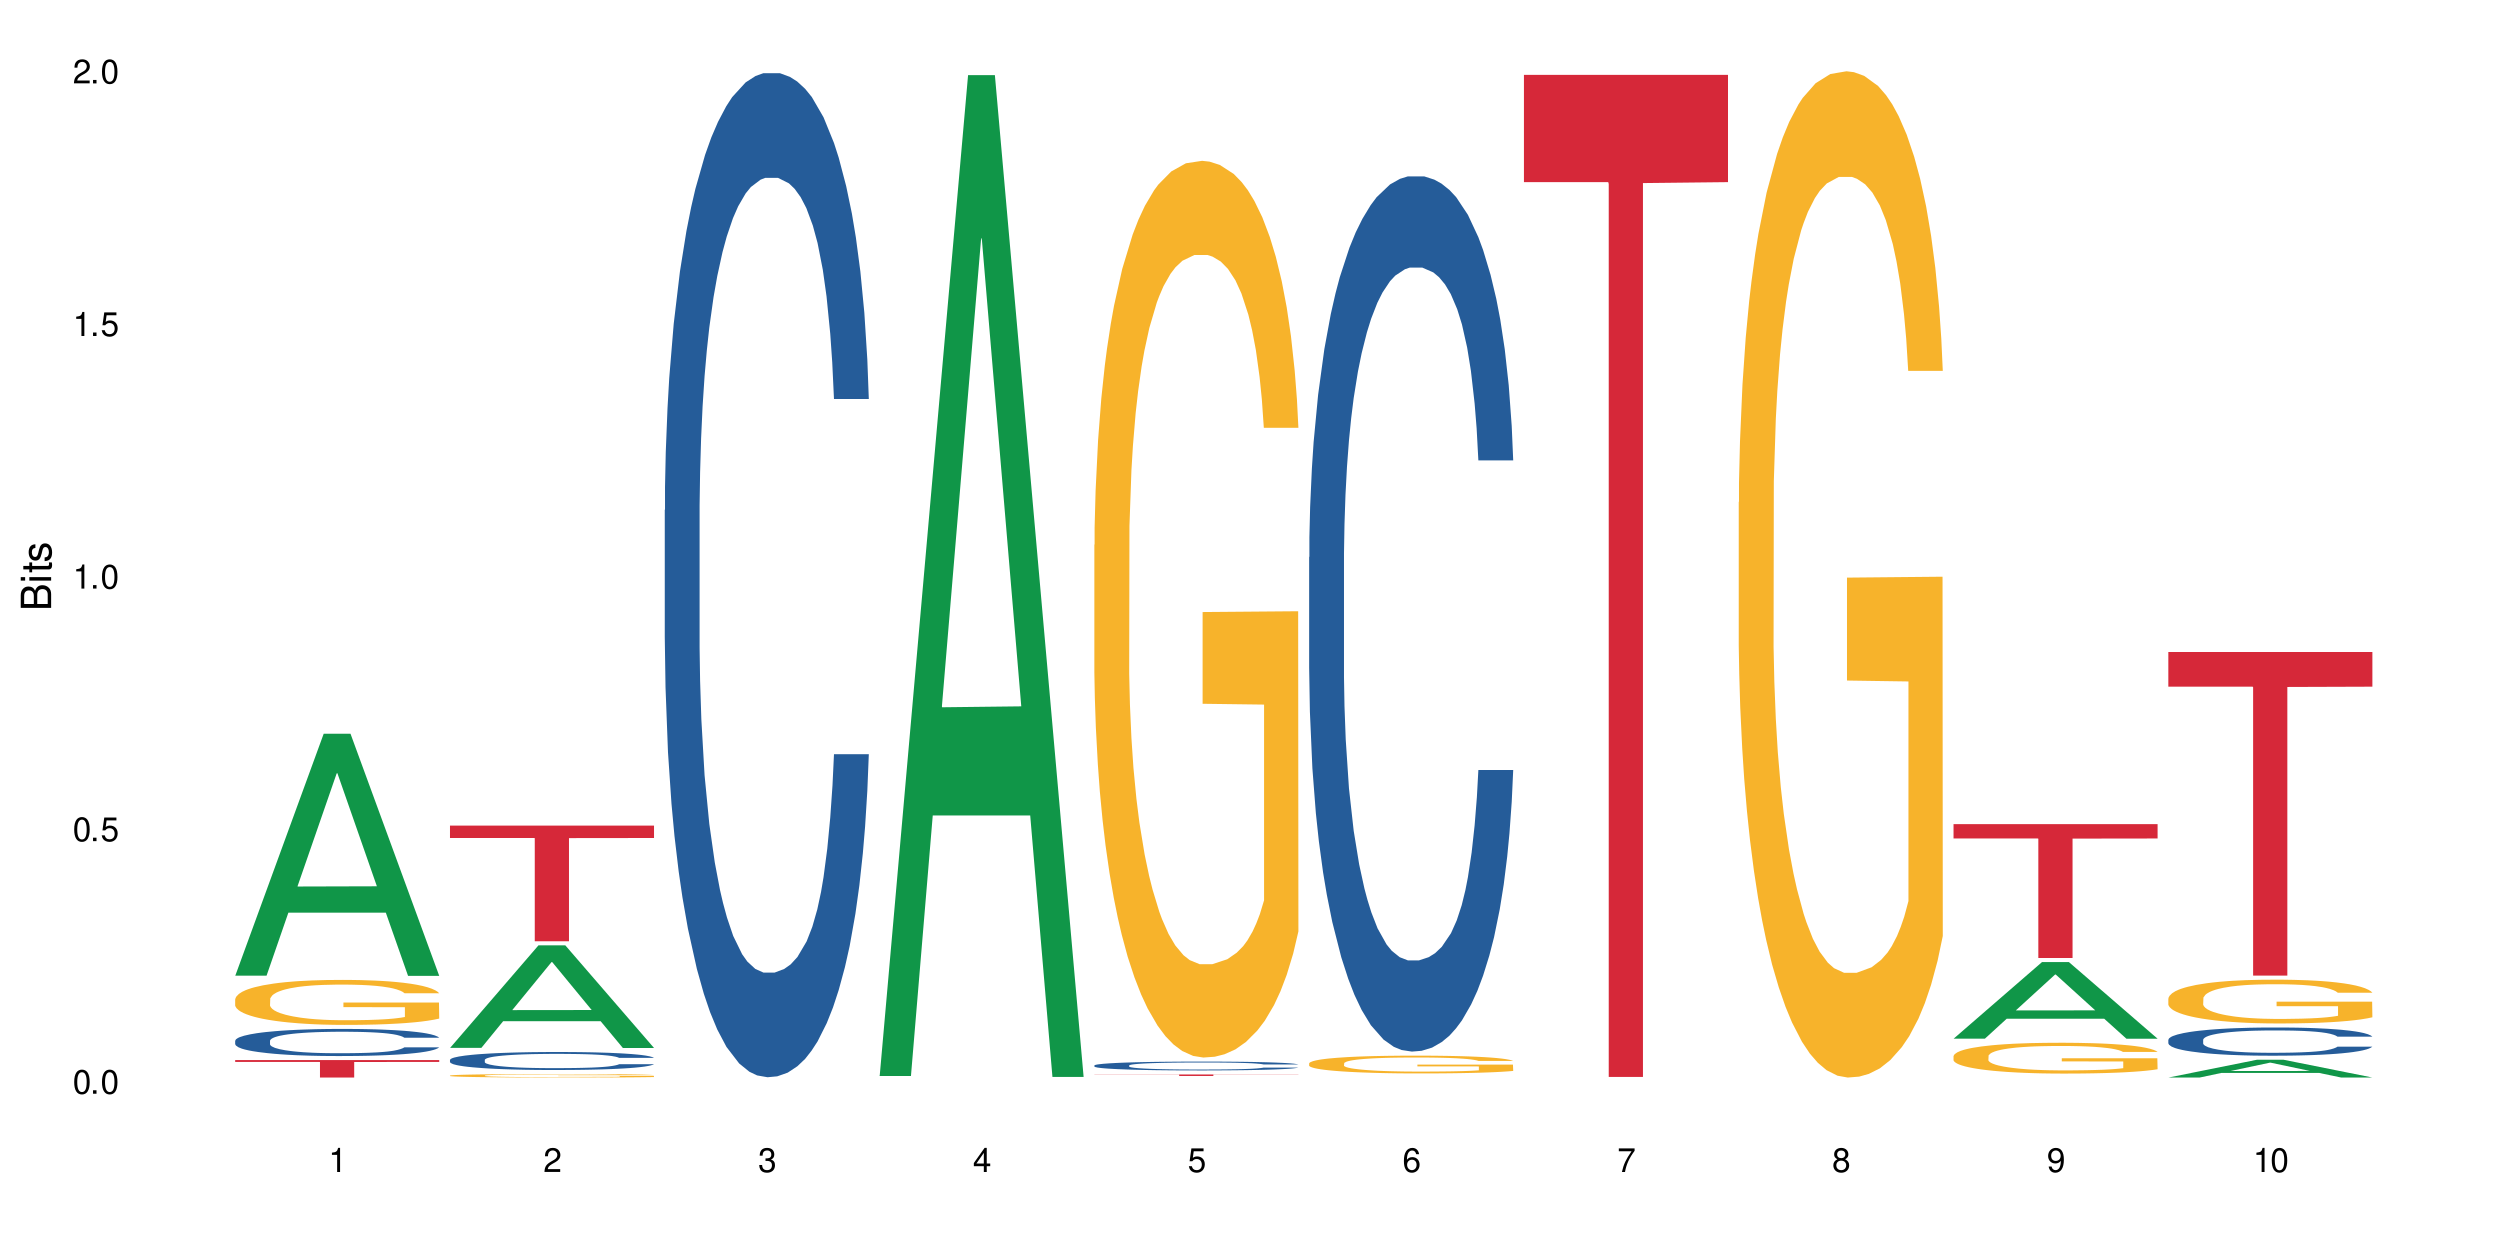 <?xml version="1.0" encoding="UTF-8"?>
<svg xmlns="http://www.w3.org/2000/svg" xmlns:xlink="http://www.w3.org/1999/xlink" width="720" height="360" viewBox="0 0 720 360">
<defs>
<g>
<g id="glyph-0-0">
</g>
<g id="glyph-0-1">
<path d="M 2.641 -6.938 C 2 -6.938 1.422 -6.656 1.078 -6.172 C 0.641 -5.562 0.406 -4.641 0.406 -3.359 C 0.406 -1.016 1.188 0.219 2.641 0.219 C 4.078 0.219 4.859 -1.016 4.859 -3.297 C 4.859 -4.641 4.656 -5.547 4.203 -6.172 C 3.844 -6.656 3.281 -6.938 2.641 -6.938 Z M 2.641 -6.188 C 3.547 -6.188 4 -5.25 4 -3.375 C 4 -1.406 3.562 -0.484 2.625 -0.484 C 1.734 -0.484 1.281 -1.438 1.281 -3.344 C 1.281 -5.25 1.734 -6.188 2.641 -6.188 Z M 2.641 -6.188 "/>
</g>
<g id="glyph-0-2">
<path d="M 1.828 -1 L 0.828 -1 L 0.828 0 L 1.828 0 Z M 1.828 -1 "/>
</g>
<g id="glyph-0-3">
<path d="M 4.562 -6.797 L 1.062 -6.797 L 0.547 -3.094 L 1.328 -3.094 C 1.719 -3.562 2.047 -3.734 2.578 -3.734 C 3.484 -3.734 4.062 -3.109 4.062 -2.094 C 4.062 -1.125 3.484 -0.531 2.578 -0.531 C 1.828 -0.531 1.375 -0.906 1.188 -1.672 L 0.328 -1.672 C 0.453 -1.109 0.547 -0.844 0.75 -0.594 C 1.125 -0.078 1.828 0.219 2.594 0.219 C 3.969 0.219 4.922 -0.781 4.922 -2.219 C 4.922 -3.562 4.031 -4.484 2.719 -4.484 C 2.25 -4.484 1.859 -4.359 1.469 -4.062 L 1.734 -5.969 L 4.562 -5.969 Z M 4.562 -6.797 "/>
</g>
<g id="glyph-0-4">
<path d="M 2.484 -4.938 L 2.484 0 L 3.328 0 L 3.328 -6.938 L 2.766 -6.938 C 2.469 -5.875 2.281 -5.734 0.984 -5.562 L 0.984 -4.938 Z M 2.484 -4.938 "/>
</g>
<g id="glyph-0-5">
<path d="M 4.859 -0.828 L 1.281 -0.828 C 1.359 -1.406 1.672 -1.781 2.5 -2.281 L 3.469 -2.828 C 4.406 -3.344 4.906 -4.062 4.906 -4.906 C 4.906 -5.484 4.672 -6.031 4.266 -6.406 C 3.859 -6.766 3.375 -6.938 2.719 -6.938 C 1.859 -6.938 1.219 -6.625 0.844 -6.031 C 0.609 -5.672 0.5 -5.234 0.484 -4.531 L 1.328 -4.531 C 1.359 -5.016 1.406 -5.281 1.531 -5.516 C 1.75 -5.938 2.188 -6.203 2.703 -6.203 C 3.469 -6.203 4.031 -5.641 4.031 -4.891 C 4.031 -4.344 3.719 -3.859 3.125 -3.516 L 2.234 -3 C 0.812 -2.172 0.406 -1.531 0.328 -0.016 L 4.859 -0.016 Z M 4.859 -0.828 "/>
</g>
<g id="glyph-0-6">
<path d="M 2.125 -3.188 L 2.578 -3.188 C 3.5 -3.188 3.984 -2.766 3.984 -1.922 C 3.984 -1.062 3.469 -0.531 2.594 -0.531 C 1.656 -0.531 1.203 -1 1.156 -2.016 L 0.312 -2.016 C 0.344 -1.453 0.438 -1.094 0.609 -0.781 C 0.953 -0.109 1.625 0.219 2.547 0.219 C 3.953 0.219 4.859 -0.625 4.859 -1.938 C 4.859 -2.828 4.516 -3.297 3.703 -3.594 C 4.344 -3.844 4.656 -4.328 4.656 -5.031 C 4.656 -6.219 3.875 -6.938 2.578 -6.938 C 1.203 -6.938 0.484 -6.172 0.453 -4.703 L 1.297 -4.703 C 1.312 -5.125 1.344 -5.359 1.453 -5.578 C 1.641 -5.969 2.062 -6.203 2.594 -6.203 C 3.344 -6.203 3.797 -5.75 3.797 -5 C 3.797 -4.516 3.609 -4.219 3.25 -4.047 C 3.016 -3.953 2.703 -3.922 2.125 -3.906 Z M 2.125 -3.188 "/>
</g>
<g id="glyph-0-7">
<path d="M 3.141 -1.672 L 3.141 0 L 3.984 0 L 3.984 -1.672 L 4.984 -1.672 L 4.984 -2.438 L 3.984 -2.438 L 3.984 -6.938 L 3.359 -6.938 L 0.266 -2.578 L 0.266 -1.672 Z M 3.141 -2.438 L 1 -2.438 L 3.141 -5.5 Z M 3.141 -2.438 "/>
</g>
<g id="glyph-0-8">
<path d="M 4.781 -5.125 C 4.609 -6.266 3.891 -6.938 2.844 -6.938 C 2.094 -6.938 1.422 -6.578 1.031 -5.953 C 0.594 -5.266 0.406 -4.422 0.406 -3.172 C 0.406 -2 0.578 -1.25 0.984 -0.641 C 1.359 -0.078 1.953 0.219 2.703 0.219 C 3.984 0.219 4.922 -0.75 4.922 -2.094 C 4.922 -3.375 4.062 -4.281 2.844 -4.281 C 2.172 -4.281 1.641 -4.031 1.281 -3.516 C 1.281 -5.234 1.828 -6.188 2.797 -6.188 C 3.391 -6.188 3.797 -5.797 3.938 -5.125 Z M 2.734 -3.531 C 3.547 -3.531 4.062 -2.953 4.062 -2.031 C 4.062 -1.156 3.484 -0.531 2.703 -0.531 C 1.922 -0.531 1.328 -1.188 1.328 -2.078 C 1.328 -2.938 1.906 -3.531 2.734 -3.531 Z M 2.734 -3.531 "/>
</g>
<g id="glyph-0-9">
<path d="M 4.984 -6.797 L 0.438 -6.797 L 0.438 -5.969 L 4.109 -5.969 C 2.5 -3.656 1.828 -2.234 1.328 0 L 2.219 0 C 2.594 -2.172 3.453 -4.047 4.984 -6.094 Z M 4.984 -6.797 "/>
</g>
<g id="glyph-0-10">
<path d="M 3.75 -3.656 C 4.469 -4.094 4.688 -4.438 4.688 -5.078 C 4.688 -6.172 3.844 -6.938 2.641 -6.938 C 1.438 -6.938 0.594 -6.172 0.594 -5.094 C 0.594 -4.438 0.812 -4.094 1.516 -3.656 C 0.734 -3.266 0.359 -2.703 0.359 -1.922 C 0.359 -0.656 1.281 0.219 2.641 0.219 C 3.984 0.219 4.922 -0.656 4.922 -1.922 C 4.922 -2.703 4.531 -3.266 3.75 -3.656 Z M 2.641 -6.188 C 3.359 -6.188 3.812 -5.75 3.812 -5.062 C 3.812 -4.406 3.344 -3.984 2.641 -3.984 C 1.922 -3.984 1.453 -4.406 1.453 -5.078 C 1.453 -5.75 1.922 -6.188 2.641 -6.188 Z M 2.641 -3.266 C 3.484 -3.266 4.062 -2.719 4.062 -1.906 C 4.062 -1.078 3.484 -0.531 2.625 -0.531 C 1.797 -0.531 1.219 -1.094 1.219 -1.906 C 1.219 -2.719 1.781 -3.266 2.641 -3.266 Z M 2.641 -3.266 "/>
</g>
<g id="glyph-0-11">
<path d="M 0.516 -1.578 C 0.672 -0.453 1.406 0.219 2.438 0.219 C 3.188 0.219 3.859 -0.141 4.266 -0.766 C 4.688 -1.453 4.891 -2.297 4.891 -3.547 C 4.891 -4.719 4.703 -5.453 4.312 -6.078 C 3.938 -6.641 3.344 -6.938 2.594 -6.938 C 1.297 -6.938 0.359 -5.969 0.359 -4.625 C 0.359 -3.344 1.234 -2.453 2.453 -2.453 C 3.094 -2.453 3.578 -2.672 4.016 -3.203 C 4 -1.484 3.469 -0.531 2.5 -0.531 C 1.906 -0.531 1.484 -0.906 1.359 -1.578 Z M 2.578 -6.203 C 3.375 -6.203 3.969 -5.531 3.969 -4.641 C 3.969 -3.797 3.391 -3.188 2.547 -3.188 C 1.734 -3.188 1.234 -3.766 1.234 -4.688 C 1.234 -5.562 1.797 -6.203 2.578 -6.203 Z M 2.578 -6.203 "/>
</g>
<g id="glyph-1-0">
</g>
<g id="glyph-1-1">
<path d="M 0 -0.953 L 0 -4.891 C 0 -5.719 -0.234 -6.344 -0.734 -6.797 C -1.188 -7.234 -1.812 -7.469 -2.5 -7.469 C -3.547 -7.469 -4.188 -7 -4.625 -5.875 C -4.984 -6.688 -5.625 -7.094 -6.531 -7.094 C -7.172 -7.094 -7.734 -6.859 -8.141 -6.391 C -8.562 -5.922 -8.75 -5.344 -8.75 -4.5 L -8.75 -0.953 Z M -4.984 -2.062 L -7.766 -2.062 L -7.766 -4.219 C -7.766 -4.844 -7.688 -5.203 -7.453 -5.5 C -7.219 -5.812 -6.859 -5.969 -6.375 -5.969 C -5.891 -5.969 -5.531 -5.812 -5.297 -5.5 C -5.062 -5.203 -4.984 -4.844 -4.984 -4.219 Z M -0.984 -2.062 L -4 -2.062 L -4 -4.781 C -4 -5.766 -3.438 -6.359 -2.484 -6.359 C -1.547 -6.359 -0.984 -5.766 -0.984 -4.781 Z M -0.984 -2.062 "/>
</g>
<g id="glyph-1-2">
<path d="M -6.281 -1.797 L -6.281 -0.797 L 0 -0.797 L 0 -1.797 Z M -8.75 -1.797 L -8.75 -0.797 L -7.484 -0.797 L -7.484 -1.797 Z M -8.75 -1.797 "/>
</g>
<g id="glyph-1-3">
<path d="M -6.281 -3.047 L -6.281 -2.016 L -8.016 -2.016 L -8.016 -1.016 L -6.281 -1.016 L -6.281 -0.172 L -5.469 -0.172 L -5.469 -1.016 L -0.719 -1.016 C -0.078 -1.016 0.281 -1.453 0.281 -2.234 C 0.281 -2.5 0.25 -2.719 0.188 -3.047 L -0.641 -3.047 C -0.609 -2.906 -0.594 -2.766 -0.594 -2.562 C -0.594 -2.141 -0.719 -2.016 -1.156 -2.016 L -5.469 -2.016 L -5.469 -3.047 Z M -6.281 -3.047 "/>
</g>
<g id="glyph-1-4">
<path d="M -4.531 -5.25 C -5.766 -5.25 -6.469 -4.422 -6.469 -2.969 C -6.469 -1.516 -5.719 -0.562 -4.547 -0.562 C -3.562 -0.562 -3.094 -1.062 -2.734 -2.562 L -2.516 -3.484 C -2.344 -4.188 -2.094 -4.469 -1.641 -4.469 C -1.047 -4.469 -0.641 -3.875 -0.641 -3 C -0.641 -2.453 -0.797 -2 -1.062 -1.75 C -1.25 -1.594 -1.422 -1.531 -1.875 -1.469 L -1.875 -0.406 C -0.422 -0.453 0.281 -1.266 0.281 -2.922 C 0.281 -4.5 -0.5 -5.516 -1.719 -5.516 C -2.656 -5.516 -3.172 -4.984 -3.469 -3.734 L -3.703 -2.766 C -3.891 -1.953 -4.156 -1.609 -4.594 -1.609 C -5.188 -1.609 -5.547 -2.125 -5.547 -2.938 C -5.547 -3.75 -5.203 -4.172 -4.531 -4.203 Z M -4.531 -5.25 "/>
</g>
</g>
</defs>
<rect x="-72" y="-36" width="864" height="432" fill="rgb(100%, 100%, 100%)" fill-opacity="1"/>
<path fill-rule="nonzero" fill="rgb(6.275%, 58.824%, 28.235%)" fill-opacity="1" d="M 67.73 280.984 L 67.793 280.918 L 93.223 211.32 L 100.945 211.32 L 126.5 281.047 L 117.52 281.047 L 111.117 262.848 L 83.051 262.848 L 76.773 280.984 L 67.73 280.984 L 85.75 255.316 L 108.543 255.25 L 97.176 222.711 L 97.051 222.648 L 96.926 222.844 L 85.688 255.25 L 85.75 255.316 Z M 67.73 280.984 "/>
<path fill-rule="nonzero" fill="rgb(14.51%, 36.078%, 60%)" fill-opacity="1" d="M 67.73 299.73 L 67.801 299.723 L 67.801 299.555 L 68.02 299.281 L 68.52 298.941 L 69.02 298.703 L 70.312 298.285 L 72.102 297.879 L 73.965 297.562 L 75.328 297.379 L 76.547 297.234 L 79.34 296.973 L 81.133 296.836 L 83.066 296.715 L 85.434 296.594 L 87.152 296.523 L 91.023 296.406 L 93.891 296.359 L 96.113 296.336 L 100.914 296.336 L 103.781 296.363 L 105.859 296.402 L 108.152 296.457 L 110.086 296.523 L 113.457 296.68 L 116.465 296.879 L 117.828 296.992 L 119.977 297.215 L 121.625 297.426 L 122.773 297.613 L 124.062 297.879 L 125.207 298.199 L 126.07 298.562 L 126.5 298.867 L 116.465 298.867 L 115.965 298.582 L 115.391 298.363 L 114.316 298.07 L 113.238 297.863 L 111.734 297.656 L 110.375 297.52 L 108.512 297.387 L 106.863 297.301 L 105.141 297.234 L 103.492 297.191 L 100.34 297.148 L 96.684 297.148 L 95.324 297.164 L 92.527 297.223 L 91.023 297.27 L 88.871 297.371 L 87.367 297.465 L 85.578 297.605 L 84.359 297.727 L 82.852 297.914 L 81.777 298.078 L 80.559 298.312 L 79.844 298.492 L 79.199 298.691 L 78.625 298.926 L 78.195 299.176 L 77.906 299.438 L 77.766 299.695 L 77.766 300.801 L 77.906 301.059 L 78.266 301.359 L 79.199 301.793 L 80.559 302.172 L 82.137 302.473 L 83.641 302.684 L 84.5 302.785 L 85.648 302.898 L 87.441 303.043 L 90.02 303.184 L 91.523 303.242 L 93.816 303.297 L 96.184 303.328 L 99.336 303.328 L 102.133 303.297 L 103.996 303.262 L 105.93 303.207 L 108.582 303.086 L 110.23 302.969 L 111.664 302.836 L 112.738 302.699 L 113.457 302.586 L 114.531 302.363 L 115.391 302.121 L 116.035 301.871 L 116.465 301.629 L 126.5 301.629 L 126.07 301.914 L 125.422 302.191 L 124.777 302.398 L 123.777 302.648 L 122.629 302.871 L 120.98 303.121 L 119.617 303.285 L 117.828 303.461 L 116.18 303.598 L 114.387 303.719 L 111.734 303.863 L 110.016 303.934 L 108.152 303.996 L 105.93 304.055 L 103.137 304.105 L 100.125 304.133 L 97.328 304.141 L 94.32 304.125 L 92.098 304.098 L 89.16 304.031 L 85.504 303.906 L 82.852 303.77 L 80.773 303.633 L 78.984 303.492 L 76.977 303.297 L 74.395 302.984 L 72.82 302.742 L 71.746 302.543 L 70.527 302.266 L 69.664 302.016 L 68.664 301.613 L 67.945 301.109 L 67.73 300.715 Z M 67.73 299.73 "/>
<path fill-rule="nonzero" fill="rgb(96.863%, 70.196%, 16.863%)" fill-opacity="1" d="M 67.73 287.762 L 67.801 287.75 L 67.801 287.516 L 68.09 286.98 L 68.805 286.246 L 69.738 285.645 L 70.742 285.172 L 71.387 284.922 L 72.461 284.566 L 73.395 284.309 L 75.758 283.773 L 78.77 283.277 L 80.418 283.062 L 82.281 282.863 L 84.93 282.637 L 86.148 282.555 L 89.875 282.367 L 94.105 282.246 L 98.762 282.211 L 100.914 282.223 L 103.852 282.27 L 107.863 282.402 L 110.16 282.52 L 111.949 282.637 L 113.812 282.793 L 116.105 283.027 L 118.258 283.312 L 119.977 283.598 L 121.695 283.953 L 123.129 284.332 L 124.348 284.746 L 125.422 285.242 L 126.07 285.656 L 126.5 286.07 L 116.535 286.07 L 115.965 285.656 L 115.32 285.336 L 114.242 284.945 L 113.168 284.66 L 112.094 284.438 L 110.086 284.129 L 108.367 283.941 L 106.215 283.773 L 104.137 283.668 L 101.773 283.598 L 100.34 283.574 L 96.543 283.574 L 93.102 283.656 L 91.094 283.75 L 89.66 283.844 L 87.656 284.023 L 86.438 284.164 L 85.719 284.258 L 83.57 284.625 L 82.137 284.957 L 81.348 285.184 L 80.344 285.539 L 79.629 285.855 L 78.84 286.332 L 78.41 286.688 L 77.836 287.492 L 77.766 289.621 L 77.98 290.07 L 78.41 290.555 L 78.984 290.98 L 79.844 291.434 L 80.703 291.777 L 82.207 292.238 L 83.496 292.543 L 84.5 292.746 L 86.438 293.066 L 87.227 293.172 L 89.09 293.387 L 91.023 293.551 L 93.387 293.691 L 95.18 293.766 L 98.047 293.824 L 101.703 293.824 L 106 293.754 L 108.727 293.656 L 110.59 293.562 L 111.809 293.48 L 113.312 293.352 L 114.387 293.23 L 115.391 293.102 L 116.609 292.898 L 116.609 290.07 L 98.906 290.059 L 98.906 288.734 L 126.426 288.723 L 126.5 293.352 L 124.992 293.668 L 123.129 293.977 L 121.34 294.215 L 119.477 294.414 L 116.824 294.641 L 114.672 294.781 L 111.375 294.949 L 108.367 295.055 L 105.215 295.125 L 102.418 295.16 L 99.121 295.172 L 96.184 295.148 L 93.031 295.078 L 90.52 294.984 L 88.227 294.863 L 85.934 294.711 L 83.066 294.461 L 81.203 294.262 L 79.27 294.012 L 77.336 293.715 L 75.613 293.398 L 74.469 293.148 L 73.32 292.863 L 72.102 292.508 L 70.957 292.105 L 70.098 291.738 L 69.309 291.324 L 68.734 290.934 L 68.16 290.402 L 67.875 289.977 L 67.73 289.609 Z M 67.73 287.762 "/>
<path fill-rule="nonzero" fill="rgb(83.922%, 15.686%, 22.353%)" fill-opacity="1" d="M 67.73 305.305 L 126.5 305.305 L 126.5 305.844 L 102.008 305.848 L 102.008 310.332 L 92.152 310.332 L 92.152 305.852 L 92.008 305.844 L 67.73 305.844 Z M 67.73 305.305 "/>
<path fill-rule="nonzero" fill="rgb(6.275%, 58.824%, 28.235%)" fill-opacity="1" d="M 129.594 301.789 L 129.656 301.762 L 155.082 272.258 L 162.805 272.258 L 188.359 301.816 L 179.383 301.816 L 172.977 294.102 L 144.91 294.102 L 138.633 301.789 L 129.594 301.789 L 147.613 290.91 L 170.402 290.883 L 159.039 277.086 L 158.914 277.059 L 158.789 277.141 L 147.547 290.883 L 147.613 290.91 Z M 129.594 301.789 "/>
<path fill-rule="nonzero" fill="rgb(14.51%, 36.078%, 60%)" fill-opacity="1" d="M 129.594 305.234 L 129.664 305.23 L 129.664 305.117 L 129.879 304.938 L 130.379 304.711 L 130.883 304.555 L 132.172 304.273 L 133.965 304.004 L 135.828 303.797 L 137.188 303.672 L 138.406 303.578 L 141.203 303.402 L 142.992 303.312 L 144.93 303.234 L 147.293 303.152 L 149.016 303.105 L 152.883 303.027 L 155.75 302.996 L 157.973 302.98 L 162.773 302.98 L 165.641 303 L 167.719 303.023 L 170.012 303.062 L 171.949 303.105 L 175.316 303.207 L 178.324 303.34 L 179.688 303.418 L 181.836 303.562 L 183.484 303.707 L 184.633 303.828 L 185.922 304.004 L 187.07 304.219 L 187.93 304.457 L 188.359 304.664 L 178.324 304.664 L 177.824 304.473 L 177.25 304.324 L 176.176 304.133 L 175.102 303.996 L 173.598 303.859 L 172.234 303.766 L 170.371 303.676 L 168.723 303.621 L 167.004 303.578 L 165.355 303.551 L 162.199 303.52 L 158.547 303.52 L 157.184 303.531 L 154.391 303.57 L 152.883 303.602 L 150.734 303.668 L 149.23 303.73 L 147.438 303.824 L 146.219 303.906 L 144.715 304.027 L 143.641 304.137 L 142.422 304.293 L 141.703 304.41 L 141.059 304.543 L 140.484 304.699 L 140.055 304.867 L 139.77 305.039 L 139.625 305.211 L 139.625 305.945 L 139.77 306.117 L 140.129 306.316 L 141.059 306.602 L 142.422 306.855 L 143.996 307.055 L 145.504 307.195 L 146.363 307.262 L 147.508 307.336 L 149.301 307.434 L 151.879 307.527 L 153.387 307.562 L 155.68 307.602 L 158.043 307.621 L 161.199 307.621 L 163.992 307.602 L 165.855 307.578 L 167.789 307.539 L 170.441 307.461 L 172.09 307.383 L 173.523 307.293 L 174.598 307.203 L 175.316 307.129 L 176.391 306.98 L 177.25 306.82 L 177.895 306.656 L 178.324 306.496 L 188.359 306.496 L 187.93 306.684 L 187.285 306.867 L 186.641 307.004 L 185.637 307.172 L 184.488 307.316 L 182.84 307.484 L 181.48 307.594 L 179.688 307.711 L 178.039 307.801 L 176.246 307.883 L 173.598 307.977 L 171.875 308.023 L 170.012 308.066 L 167.789 308.105 L 164.996 308.137 L 161.984 308.156 L 159.191 308.16 L 156.18 308.152 L 153.957 308.133 L 151.02 308.09 L 147.367 308.004 L 144.715 307.914 L 142.637 307.824 L 140.844 307.73 L 138.836 307.602 L 136.258 307.395 L 134.68 307.234 L 133.605 307.102 L 132.387 306.914 L 131.527 306.75 L 130.523 306.484 L 129.809 306.148 L 129.594 305.887 Z M 129.594 305.234 "/>
<path fill-rule="nonzero" fill="rgb(96.863%, 70.196%, 16.863%)" fill-opacity="1" d="M 129.594 309.758 L 129.664 309.754 L 129.664 309.738 L 129.949 309.695 L 130.668 309.637 L 131.598 309.59 L 132.602 309.555 L 133.246 309.535 L 134.32 309.508 L 135.254 309.488 L 137.617 309.445 L 140.629 309.406 L 142.277 309.391 L 144.141 309.375 L 146.793 309.359 L 148.012 309.352 L 151.738 309.336 L 155.965 309.328 L 160.625 309.324 L 162.773 309.324 L 165.711 309.328 L 169.727 309.34 L 172.02 309.348 L 173.812 309.359 L 175.676 309.371 L 177.969 309.387 L 180.117 309.41 L 181.836 309.434 L 183.559 309.461 L 184.992 309.488 L 186.211 309.523 L 187.285 309.559 L 187.93 309.594 L 188.359 309.625 L 178.398 309.625 L 177.824 309.594 L 177.18 309.566 L 176.105 309.539 L 175.031 309.516 L 173.953 309.496 L 171.949 309.473 L 170.227 309.461 L 168.078 309.445 L 166 309.438 L 163.633 309.434 L 162.199 309.43 L 158.402 309.43 L 154.961 309.438 L 152.957 309.445 L 151.523 309.453 L 149.516 309.465 L 148.297 309.477 L 147.582 309.484 L 145.43 309.512 L 143.996 309.539 L 143.207 309.555 L 142.207 309.582 L 141.488 309.609 L 140.699 309.645 L 140.27 309.672 L 139.695 309.734 L 139.625 309.902 L 139.84 309.938 L 140.27 309.973 L 140.844 310.008 L 141.703 310.043 L 142.562 310.066 L 144.07 310.105 L 145.359 310.129 L 146.363 310.145 L 148.297 310.168 L 149.086 310.176 L 150.949 310.195 L 152.883 310.207 L 155.25 310.219 L 157.039 310.223 L 159.906 310.227 L 163.562 310.227 L 167.863 310.223 L 170.586 310.215 L 172.449 310.207 L 173.668 310.199 L 175.172 310.191 L 176.246 310.18 L 177.25 310.172 L 178.469 310.156 L 178.469 309.938 L 160.766 309.934 L 160.766 309.832 L 188.289 309.832 L 188.359 310.191 L 186.855 310.215 L 184.992 310.238 L 183.199 310.258 L 181.336 310.273 L 178.684 310.293 L 176.535 310.301 L 173.238 310.316 L 170.227 310.324 L 167.074 310.328 L 164.277 310.332 L 158.043 310.332 L 154.891 310.324 L 152.383 310.316 L 150.09 310.309 L 147.797 310.297 L 144.93 310.277 L 143.066 310.262 L 141.129 310.242 L 139.195 310.219 L 137.477 310.195 L 136.328 310.176 L 135.184 310.152 L 133.965 310.125 L 132.816 310.094 L 131.957 310.066 L 131.168 310.035 L 130.594 310.004 L 130.023 309.961 L 129.734 309.93 L 129.594 309.898 Z M 129.594 309.758 "/>
<path fill-rule="nonzero" fill="rgb(83.922%, 15.686%, 22.353%)" fill-opacity="1" d="M 129.594 237.777 L 188.359 237.777 L 188.359 241.344 L 163.867 241.375 L 163.867 271.094 L 154.012 271.094 L 154.012 241.406 L 153.871 241.344 L 129.594 241.344 Z M 129.594 237.777 "/>
<path fill-rule="nonzero" fill="rgb(14.51%, 36.078%, 60%)" fill-opacity="1" d="M 191.453 146.902 L 191.523 146.637 L 191.523 140.293 L 191.738 130.25 L 192.242 117.562 L 192.742 108.84 L 194.031 93.246 L 195.824 78.18 L 197.688 66.547 L 199.051 59.676 L 200.27 54.391 L 203.062 44.609 L 204.855 39.59 L 206.789 35.094 L 209.156 30.602 L 210.875 27.957 L 214.746 23.73 L 217.613 21.879 L 219.832 21.086 L 224.637 21.086 L 227.5 22.145 L 229.582 23.465 L 231.875 25.578 L 233.809 27.957 L 237.176 33.773 L 240.188 41.176 L 241.547 45.402 L 243.699 53.598 L 245.348 61.527 L 246.492 68.398 L 247.785 78.18 L 248.93 90.074 L 249.789 103.555 L 250.219 114.918 L 240.188 114.918 L 239.684 104.348 L 239.113 96.152 L 238.035 85.316 L 236.961 77.648 L 235.457 69.984 L 234.094 64.961 L 232.23 59.941 L 230.582 56.77 L 228.863 54.391 L 227.215 52.805 L 224.062 51.219 L 220.406 51.219 L 219.043 51.746 L 216.25 53.863 L 214.746 55.711 L 212.594 59.41 L 211.09 62.848 L 209.297 68.133 L 208.078 72.629 L 206.574 79.5 L 205.5 85.578 L 204.281 94.301 L 203.566 100.91 L 202.918 108.309 L 202.348 117.031 L 201.918 126.285 L 201.629 136.062 L 201.484 145.578 L 201.484 186.547 L 201.629 196.062 L 201.988 207.164 L 202.918 223.289 L 204.281 237.297 L 205.859 248.398 L 207.363 256.328 L 208.223 260.027 L 209.371 264.258 L 211.16 269.543 L 213.742 274.828 L 215.246 276.945 L 217.539 279.059 L 219.906 280.117 L 223.059 280.117 L 225.852 279.059 L 227.715 277.738 L 229.652 275.621 L 232.305 271.129 L 233.953 266.898 L 235.387 261.879 L 236.461 256.855 L 237.176 252.625 L 238.254 244.434 L 239.113 235.445 L 239.758 226.195 L 240.188 217.207 L 250.219 217.207 L 249.789 227.781 L 249.145 238.09 L 248.5 245.754 L 247.496 255.004 L 246.352 263.199 L 244.703 272.449 L 243.34 278.531 L 241.547 285.137 L 239.898 290.16 L 238.109 294.652 L 235.457 299.938 L 233.738 302.582 L 231.875 304.961 L 229.652 307.074 L 226.855 308.926 L 223.848 309.984 L 221.051 310.246 L 218.043 309.719 L 215.82 308.66 L 212.883 306.281 L 209.227 301.523 L 206.574 296.504 L 204.496 291.48 L 202.703 286.195 L 200.699 279.059 L 198.117 267.43 L 196.543 258.441 L 195.465 251.039 L 194.246 240.734 L 193.387 231.48 L 192.383 216.68 L 191.668 197.914 L 191.453 183.375 Z M 191.453 146.902 "/>
<path fill-rule="nonzero" fill="rgb(6.275%, 58.824%, 28.235%)" fill-opacity="1" d="M 253.312 309.891 L 253.375 309.621 L 278.805 21.645 L 286.527 21.645 L 312.082 310.164 L 303.102 310.164 L 296.699 234.852 L 268.633 234.852 L 262.355 309.891 L 253.312 309.891 L 271.332 203.695 L 294.125 203.426 L 282.762 68.785 L 282.633 68.512 L 282.508 69.324 L 271.27 203.426 L 271.332 203.695 Z M 253.312 309.891 "/>
<path fill-rule="nonzero" fill="rgb(14.51%, 36.078%, 60%)" fill-opacity="1" d="M 315.176 306.848 L 315.246 306.844 L 315.246 306.789 L 315.461 306.699 L 315.961 306.586 L 316.465 306.512 L 317.754 306.371 L 319.547 306.238 L 321.41 306.137 L 322.77 306.078 L 323.988 306.031 L 326.785 305.945 L 328.578 305.898 L 330.512 305.859 L 332.875 305.82 L 334.598 305.797 L 338.465 305.762 L 341.332 305.742 L 343.555 305.738 L 348.355 305.738 L 351.223 305.746 L 353.301 305.758 L 355.594 305.777 L 357.531 305.797 L 360.898 305.848 L 363.91 305.914 L 365.27 305.949 L 367.422 306.023 L 369.07 306.094 L 370.215 306.152 L 371.504 306.238 L 372.652 306.344 L 373.512 306.465 L 373.941 306.562 L 363.91 306.562 L 363.406 306.469 L 362.832 306.398 L 361.758 306.305 L 360.684 306.234 L 359.18 306.168 L 357.816 306.125 L 355.953 306.078 L 354.305 306.051 L 352.586 306.031 L 350.938 306.016 L 347.785 306.004 L 344.129 306.004 L 342.766 306.008 L 339.973 306.027 L 338.465 306.043 L 336.316 306.074 L 334.812 306.105 L 333.02 306.152 L 331.801 306.191 L 330.297 306.25 L 329.223 306.305 L 328.004 306.383 L 327.285 306.441 L 326.641 306.504 L 326.066 306.582 L 325.637 306.664 L 325.352 306.75 L 325.207 306.836 L 325.207 307.195 L 325.352 307.281 L 325.711 307.379 L 326.641 307.52 L 328.004 307.645 L 329.578 307.742 L 331.086 307.812 L 331.945 307.844 L 333.09 307.879 L 334.883 307.926 L 337.465 307.973 L 338.969 307.992 L 341.262 308.012 L 343.625 308.02 L 346.781 308.02 L 349.574 308.012 L 351.438 308 L 353.375 307.98 L 356.023 307.941 L 357.672 307.902 L 359.105 307.859 L 360.184 307.816 L 360.898 307.777 L 361.973 307.707 L 362.832 307.625 L 363.48 307.547 L 363.91 307.465 L 373.941 307.465 L 373.512 307.559 L 372.867 307.648 L 372.223 307.719 L 371.219 307.801 L 370.07 307.871 L 368.422 307.953 L 367.062 308.008 L 365.27 308.066 L 363.621 308.109 L 361.832 308.148 L 359.18 308.195 L 357.457 308.219 L 355.594 308.238 L 353.375 308.258 L 350.578 308.273 L 347.57 308.285 L 344.773 308.285 L 341.762 308.281 L 339.543 308.273 L 336.602 308.25 L 332.949 308.211 L 330.297 308.164 L 328.219 308.121 L 326.426 308.074 L 324.418 308.012 L 321.84 307.91 L 320.262 307.828 L 319.188 307.766 L 317.969 307.672 L 317.109 307.59 L 316.105 307.461 L 315.391 307.297 L 315.176 307.168 Z M 315.176 306.848 "/>
<path fill-rule="nonzero" fill="rgb(96.863%, 70.196%, 16.863%)" fill-opacity="1" d="M 315.176 156.93 L 315.246 156.695 L 315.246 151.977 L 315.531 141.363 L 316.25 126.742 L 317.18 114.715 L 318.184 105.281 L 318.828 100.328 L 319.906 93.25 L 320.836 88.062 L 323.203 77.449 L 326.211 67.543 L 327.859 63.301 L 329.723 59.289 L 332.375 54.809 L 333.594 53.156 L 337.32 49.383 L 341.547 47.023 L 346.207 46.316 L 348.355 46.555 L 351.297 47.496 L 355.309 50.09 L 357.602 52.449 L 359.395 54.809 L 361.258 57.875 L 363.551 62.59 L 365.699 68.25 L 367.422 73.91 L 369.141 80.988 L 370.574 88.535 L 371.793 96.789 L 372.867 106.695 L 373.512 114.949 L 373.941 123.203 L 363.98 123.203 L 363.406 114.949 L 362.762 108.582 L 361.688 100.801 L 360.613 95.137 L 359.535 90.656 L 357.531 84.523 L 355.809 80.75 L 353.66 77.449 L 351.582 75.328 L 349.215 73.91 L 347.785 73.441 L 343.984 73.441 L 340.547 75.09 L 338.539 76.977 L 337.105 78.863 L 335.098 82.402 L 333.879 85.234 L 333.164 87.121 L 331.012 94.43 L 329.578 101.035 L 328.793 105.516 L 327.789 112.59 L 327.07 118.961 L 326.281 128.395 L 325.852 135.469 L 325.281 151.508 L 325.207 193.961 L 325.422 202.922 L 325.852 212.59 L 326.426 221.082 L 327.285 230.043 L 328.145 236.883 L 329.652 246.082 L 330.941 252.215 L 331.945 256.223 L 333.879 262.59 L 334.668 264.715 L 336.531 268.961 L 338.465 272.262 L 340.832 275.09 L 342.625 276.508 L 345.488 277.688 L 349.145 277.688 L 353.445 276.27 L 356.168 274.383 L 358.031 272.496 L 359.25 270.848 L 360.754 268.25 L 361.832 265.895 L 362.832 263.301 L 364.051 259.289 L 364.051 202.922 L 346.352 202.688 L 346.352 176.27 L 373.871 176.035 L 373.941 268.25 L 372.438 274.621 L 370.574 280.75 L 368.781 285.469 L 366.918 289.477 L 364.266 293.961 L 362.117 296.789 L 358.82 300.09 L 355.809 302.215 L 352.656 303.629 L 349.863 304.336 L 346.566 304.574 L 343.625 304.102 L 340.473 302.688 L 337.965 300.801 L 335.672 298.441 L 333.379 295.375 L 330.512 290.422 L 328.648 286.414 L 326.715 281.461 L 324.777 275.562 L 323.059 269.195 L 321.91 264.242 L 320.766 258.582 L 319.547 251.508 L 318.398 243.488 L 317.539 236.176 L 316.75 227.922 L 316.18 220.137 L 315.605 209.523 L 315.316 201.035 L 315.176 193.723 Z M 315.176 156.93 "/>
<path fill-rule="nonzero" fill="rgb(83.922%, 15.686%, 22.353%)" fill-opacity="1" d="M 315.176 309.449 L 373.941 309.449 L 373.941 309.496 L 349.449 309.496 L 349.449 309.879 L 339.594 309.879 L 339.594 309.496 L 315.176 309.496 Z M 315.176 309.449 "/>
<path fill-rule="nonzero" fill="rgb(14.51%, 36.078%, 60%)" fill-opacity="1" d="M 377.035 160.477 L 377.105 160.246 L 377.105 154.719 L 377.32 145.965 L 377.824 134.906 L 378.324 127.301 L 379.617 113.707 L 381.406 100.578 L 383.27 90.438 L 384.633 84.449 L 385.852 79.84 L 388.645 71.316 L 390.438 66.938 L 392.371 63.023 L 394.738 59.105 L 396.457 56.801 L 400.328 53.117 L 403.195 51.504 L 405.414 50.812 L 410.219 50.812 L 413.086 51.734 L 415.164 52.887 L 417.457 54.727 L 419.391 56.801 L 422.758 61.871 L 425.77 68.32 L 427.133 72.008 L 429.281 79.148 L 430.93 86.062 L 432.078 92.051 L 433.367 100.578 L 434.512 110.945 L 435.375 122.695 L 435.805 132.602 L 425.77 132.602 L 425.27 123.387 L 424.695 116.242 L 423.621 106.797 L 422.543 100.117 L 421.039 93.434 L 419.68 89.059 L 417.816 84.68 L 416.168 81.914 L 414.445 79.84 L 412.797 78.457 L 409.645 77.078 L 405.988 77.078 L 404.629 77.535 L 401.832 79.379 L 400.328 80.992 L 398.176 84.219 L 396.672 87.215 L 394.879 91.82 L 393.664 95.738 L 392.156 101.727 L 391.082 107.027 L 389.863 114.629 L 389.148 120.391 L 388.504 126.84 L 387.93 134.445 L 387.5 142.508 L 387.211 151.031 L 387.07 159.328 L 387.07 195.039 L 387.211 203.332 L 387.57 213.008 L 388.504 227.062 L 389.863 239.273 L 391.441 248.949 L 392.945 255.859 L 393.805 259.086 L 394.953 262.773 L 396.742 267.379 L 399.324 271.988 L 400.828 273.832 L 403.121 275.676 L 405.488 276.598 L 408.641 276.598 L 411.438 275.676 L 413.301 274.523 L 415.234 272.68 L 417.887 268.762 L 419.535 265.078 L 420.969 260.699 L 422.043 256.32 L 422.758 252.637 L 423.836 245.492 L 424.695 237.66 L 425.34 229.598 L 425.77 221.762 L 435.805 221.762 L 435.375 230.98 L 434.727 239.965 L 434.082 246.645 L 433.078 254.711 L 431.934 261.852 L 430.285 269.914 L 428.922 275.215 L 427.133 280.973 L 425.484 285.352 L 423.691 289.27 L 421.039 293.875 L 419.32 296.18 L 417.457 298.254 L 415.234 300.098 L 412.438 301.711 L 409.43 302.629 L 406.633 302.859 L 403.625 302.398 L 401.402 301.48 L 398.465 299.406 L 394.809 295.258 L 392.156 290.879 L 390.078 286.504 L 388.289 281.895 L 386.281 275.676 L 383.699 265.539 L 382.125 257.703 L 381.047 251.254 L 379.832 242.27 L 378.969 234.203 L 377.969 221.301 L 377.25 204.945 L 377.035 192.273 Z M 377.035 160.477 "/>
<path fill-rule="nonzero" fill="rgb(96.863%, 70.196%, 16.863%)" fill-opacity="1" d="M 377.035 306.219 L 377.105 306.215 L 377.105 306.121 L 377.395 305.91 L 378.109 305.621 L 379.043 305.383 L 380.047 305.195 L 380.691 305.098 L 381.766 304.957 L 382.695 304.852 L 385.062 304.645 L 388.07 304.445 L 389.719 304.363 L 391.582 304.281 L 394.234 304.195 L 395.453 304.16 L 399.18 304.086 L 403.41 304.039 L 408.066 304.023 L 410.219 304.031 L 413.156 304.047 L 417.168 304.102 L 419.461 304.148 L 421.254 304.195 L 423.117 304.254 L 425.41 304.348 L 427.562 304.461 L 429.281 304.574 L 431 304.711 L 432.434 304.863 L 433.652 305.027 L 434.727 305.223 L 435.375 305.387 L 435.805 305.551 L 425.84 305.551 L 425.27 305.387 L 424.621 305.262 L 423.547 305.105 L 422.473 304.992 L 421.398 304.906 L 419.391 304.781 L 417.672 304.707 L 415.52 304.645 L 413.441 304.602 L 411.078 304.574 L 409.645 304.562 L 405.848 304.562 L 402.406 304.598 L 400.398 304.633 L 398.965 304.672 L 396.961 304.742 L 395.742 304.797 L 395.023 304.836 L 392.875 304.98 L 391.441 305.109 L 390.652 305.199 L 389.648 305.34 L 388.934 305.465 L 388.145 305.652 L 387.715 305.793 L 387.141 306.113 L 387.07 306.953 L 387.285 307.133 L 387.715 307.324 L 388.289 307.492 L 389.148 307.672 L 390.008 307.805 L 391.512 307.988 L 392.801 308.109 L 393.805 308.191 L 395.742 308.316 L 396.527 308.359 L 398.391 308.441 L 400.328 308.508 L 402.691 308.562 L 404.484 308.594 L 407.352 308.617 L 411.008 308.617 L 415.305 308.586 L 418.031 308.551 L 419.895 308.512 L 421.109 308.48 L 422.617 308.43 L 423.691 308.383 L 424.695 308.328 L 425.914 308.25 L 425.914 307.133 L 408.211 307.129 L 408.211 306.602 L 435.73 306.598 L 435.805 308.43 L 434.297 308.555 L 432.434 308.676 L 430.645 308.77 L 428.781 308.848 L 426.129 308.938 L 423.977 308.996 L 420.68 309.059 L 417.672 309.102 L 414.52 309.129 L 411.723 309.145 L 408.426 309.148 L 405.488 309.141 L 402.336 309.113 L 399.824 309.074 L 397.531 309.027 L 395.238 308.965 L 392.371 308.867 L 390.508 308.789 L 388.574 308.691 L 386.641 308.574 L 384.918 308.445 L 383.773 308.348 L 382.625 308.238 L 381.406 308.098 L 380.262 307.938 L 379.398 307.793 L 378.613 307.629 L 378.039 307.473 L 377.465 307.262 L 377.18 307.094 L 377.035 306.949 Z M 377.035 306.219 "/>
<path fill-rule="nonzero" fill="rgb(83.922%, 15.686%, 22.353%)" fill-opacity="1" d="M 438.895 21.562 L 497.664 21.562 L 497.664 52.453 L 473.172 52.727 L 473.172 310.164 L 463.316 310.164 L 463.316 52.996 L 463.176 52.453 L 438.895 52.453 Z M 438.895 21.562 "/>
<path fill-rule="nonzero" fill="rgb(96.863%, 70.196%, 16.863%)" fill-opacity="1" d="M 500.758 144.652 L 500.828 144.387 L 500.828 139.094 L 501.117 127.184 L 501.832 110.777 L 502.766 97.277 L 503.766 86.691 L 504.414 81.133 L 505.488 73.195 L 506.418 67.371 L 508.785 55.461 L 511.793 44.348 L 513.441 39.582 L 515.305 35.082 L 517.957 30.055 L 519.176 28.203 L 522.902 23.965 L 527.133 21.32 L 531.789 20.527 L 533.938 20.789 L 536.879 21.848 L 540.891 24.762 L 543.184 27.406 L 544.977 30.055 L 546.84 33.496 L 549.133 38.789 L 551.281 45.141 L 553.004 51.492 L 554.723 59.43 L 556.156 67.902 L 557.375 77.164 L 558.449 88.281 L 559.094 97.543 L 559.523 106.805 L 549.562 106.805 L 548.988 97.543 L 548.344 90.398 L 547.27 81.664 L 546.195 75.312 L 545.121 70.281 L 543.113 63.402 L 541.395 59.168 L 539.242 55.461 L 537.164 53.078 L 534.801 51.492 L 533.367 50.961 L 529.566 50.961 L 526.129 52.816 L 524.121 54.934 L 522.688 57.051 L 520.68 61.02 L 519.461 64.195 L 518.746 66.312 L 516.598 74.516 L 515.164 81.93 L 514.375 86.957 L 513.371 94.898 L 512.652 102.043 L 511.867 112.629 L 511.438 120.57 L 510.863 138.566 L 510.789 186.207 L 511.004 196.262 L 511.438 207.113 L 512.008 216.641 L 512.867 226.699 L 513.73 234.375 L 515.234 244.695 L 516.523 251.578 L 517.527 256.078 L 519.461 263.223 L 520.25 265.605 L 522.113 270.367 L 524.051 274.074 L 526.414 277.25 L 528.207 278.836 L 531.074 280.16 L 534.727 280.16 L 539.027 278.574 L 541.75 276.457 L 543.613 274.34 L 544.832 272.484 L 546.34 269.574 L 547.414 266.926 L 548.418 264.016 L 549.633 259.516 L 549.633 196.262 L 531.934 195.996 L 531.934 166.355 L 559.453 166.09 L 559.523 269.574 L 558.02 276.719 L 556.156 283.602 L 554.363 288.895 L 552.5 293.395 L 549.852 298.422 L 547.699 301.598 L 544.402 305.305 L 541.395 307.688 L 538.238 309.273 L 535.445 310.066 L 532.148 310.332 L 529.211 309.805 L 526.055 308.215 L 523.547 306.098 L 521.254 303.453 L 518.961 300.012 L 516.094 294.453 L 514.23 289.953 L 512.297 284.395 L 510.359 277.777 L 508.641 270.633 L 507.492 265.074 L 506.348 258.723 L 505.129 250.781 L 503.98 241.785 L 503.121 233.578 L 502.332 224.316 L 501.762 215.582 L 501.188 203.672 L 500.902 194.145 L 500.758 185.941 Z M 500.758 144.652 "/>
<path fill-rule="nonzero" fill="rgb(6.275%, 58.824%, 28.235%)" fill-opacity="1" d="M 562.617 299.129 L 562.68 299.109 L 588.109 277.066 L 595.832 277.066 L 621.387 299.148 L 612.406 299.148 L 606.004 293.387 L 577.938 293.387 L 571.66 299.129 L 562.617 299.129 L 580.637 291 L 603.43 290.98 L 592.066 280.676 L 591.938 280.652 L 591.812 280.715 L 580.574 290.98 L 580.637 291 Z M 562.617 299.129 "/>
<path fill-rule="nonzero" fill="rgb(96.863%, 70.196%, 16.863%)" fill-opacity="1" d="M 562.617 304.117 L 562.691 304.109 L 562.691 303.945 L 562.977 303.582 L 563.691 303.078 L 564.625 302.664 L 565.629 302.34 L 566.273 302.172 L 567.348 301.926 L 568.281 301.75 L 570.645 301.383 L 573.656 301.043 L 575.305 300.898 L 577.168 300.758 L 579.816 300.605 L 581.035 300.551 L 584.762 300.418 L 588.992 300.34 L 593.648 300.312 L 595.801 300.32 L 598.738 300.355 L 602.754 300.445 L 605.047 300.523 L 606.836 300.605 L 608.699 300.711 L 610.992 300.875 L 613.145 301.066 L 614.863 301.262 L 616.586 301.504 L 618.016 301.766 L 619.234 302.051 L 620.312 302.391 L 620.957 302.672 L 621.387 302.957 L 611.426 302.957 L 610.852 302.672 L 610.207 302.453 L 609.129 302.188 L 608.055 301.992 L 606.98 301.84 L 604.973 301.629 L 603.254 301.496 L 601.105 301.383 L 599.023 301.312 L 596.66 301.262 L 595.227 301.246 L 591.43 301.246 L 587.988 301.305 L 585.98 301.367 L 584.547 301.434 L 582.543 301.555 L 581.324 301.652 L 580.605 301.715 L 578.457 301.969 L 577.023 302.195 L 576.234 302.348 L 575.23 302.594 L 574.516 302.812 L 573.727 303.137 L 573.297 303.379 L 572.723 303.93 L 572.652 305.391 L 572.867 305.699 L 573.297 306.031 L 573.871 306.32 L 574.73 306.629 L 575.59 306.863 L 577.094 307.18 L 578.387 307.391 L 579.387 307.531 L 581.324 307.75 L 582.113 307.82 L 583.977 307.969 L 585.91 308.082 L 588.273 308.18 L 590.066 308.227 L 592.934 308.27 L 596.59 308.27 L 600.891 308.219 L 603.613 308.152 L 605.477 308.09 L 606.695 308.031 L 608.199 307.945 L 609.273 307.863 L 610.277 307.773 L 611.496 307.637 L 611.496 305.699 L 593.793 305.688 L 593.793 304.781 L 621.312 304.773 L 621.387 307.945 L 619.879 308.164 L 618.016 308.375 L 616.227 308.535 L 614.363 308.672 L 611.711 308.828 L 609.559 308.926 L 606.266 309.039 L 603.254 309.109 L 600.102 309.16 L 597.305 309.184 L 594.008 309.191 L 591.07 309.176 L 587.918 309.129 L 585.41 309.062 L 583.113 308.98 L 580.82 308.875 L 577.953 308.707 L 576.09 308.566 L 574.156 308.398 L 572.223 308.195 L 570.5 307.977 L 569.355 307.805 L 568.207 307.609 L 566.988 307.367 L 565.844 307.094 L 564.984 306.84 L 564.195 306.559 L 563.621 306.289 L 563.047 305.926 L 562.762 305.633 L 562.617 305.383 Z M 562.617 304.117 "/>
<path fill-rule="nonzero" fill="rgb(83.922%, 15.686%, 22.353%)" fill-opacity="1" d="M 562.617 237.355 L 621.387 237.355 L 621.387 241.484 L 596.895 241.52 L 596.895 275.902 L 587.039 275.902 L 587.039 241.555 L 586.895 241.484 L 562.617 241.484 Z M 562.617 237.355 "/>
<path fill-rule="nonzero" fill="rgb(6.275%, 58.824%, 28.235%)" fill-opacity="1" d="M 624.48 310.328 L 624.543 310.324 L 649.969 305.211 L 657.691 305.211 L 683.246 310.332 L 674.27 310.332 L 667.863 308.996 L 639.797 308.996 L 633.52 310.328 L 624.48 310.328 L 642.5 308.441 L 665.289 308.438 L 653.926 306.047 L 653.801 306.043 L 653.676 306.059 L 642.438 308.438 L 642.5 308.441 Z M 624.48 310.328 "/>
<path fill-rule="nonzero" fill="rgb(14.51%, 36.078%, 60%)" fill-opacity="1" d="M 624.48 299.457 L 624.551 299.449 L 624.551 299.273 L 624.766 298.988 L 625.266 298.633 L 625.77 298.387 L 627.059 297.949 L 628.852 297.527 L 630.715 297.199 L 632.074 297.008 L 633.293 296.859 L 636.09 296.582 L 637.879 296.441 L 639.816 296.316 L 642.18 296.191 L 643.902 296.117 L 647.77 295.996 L 650.637 295.945 L 652.859 295.922 L 657.66 295.922 L 660.527 295.953 L 662.605 295.988 L 664.898 296.047 L 666.836 296.117 L 670.203 296.277 L 673.215 296.488 L 674.574 296.605 L 676.727 296.836 L 678.375 297.059 L 679.52 297.25 L 680.809 297.527 L 681.957 297.859 L 682.816 298.238 L 683.246 298.559 L 673.215 298.559 L 672.711 298.262 L 672.137 298.031 L 671.062 297.727 L 669.988 297.512 L 668.484 297.297 L 667.121 297.156 L 665.258 297.016 L 663.609 296.926 L 661.891 296.859 L 660.242 296.812 L 657.086 296.77 L 653.434 296.77 L 652.07 296.785 L 649.277 296.844 L 647.77 296.895 L 645.621 297 L 644.117 297.098 L 642.324 297.246 L 641.105 297.371 L 639.602 297.562 L 638.527 297.734 L 637.309 297.98 L 636.59 298.164 L 635.945 298.375 L 635.371 298.617 L 634.941 298.879 L 634.656 299.152 L 634.512 299.422 L 634.512 300.57 L 634.656 300.84 L 635.016 301.152 L 635.945 301.605 L 637.309 301.996 L 638.883 302.309 L 640.391 302.531 L 641.25 302.637 L 642.395 302.754 L 644.188 302.902 L 646.766 303.051 L 648.273 303.113 L 650.566 303.172 L 652.93 303.199 L 656.086 303.199 L 658.879 303.172 L 660.742 303.133 L 662.68 303.074 L 665.328 302.949 L 666.977 302.828 L 668.41 302.688 L 669.488 302.547 L 670.203 302.43 L 671.277 302.199 L 672.137 301.945 L 672.781 301.688 L 673.215 301.434 L 683.246 301.434 L 682.816 301.73 L 682.172 302.02 L 681.527 302.234 L 680.523 302.496 L 679.375 302.727 L 677.727 302.984 L 676.367 303.156 L 674.574 303.344 L 672.926 303.484 L 671.133 303.609 L 668.484 303.758 L 666.762 303.832 L 664.898 303.898 L 662.68 303.957 L 659.883 304.012 L 656.871 304.039 L 654.078 304.047 L 651.066 304.031 L 648.848 304.004 L 645.906 303.938 L 642.254 303.801 L 639.602 303.66 L 637.523 303.52 L 635.73 303.371 L 633.723 303.172 L 631.145 302.844 L 629.566 302.594 L 628.492 302.383 L 627.273 302.094 L 626.414 301.836 L 625.41 301.418 L 624.695 300.891 L 624.48 300.484 Z M 624.48 299.457 "/>
<path fill-rule="nonzero" fill="rgb(96.863%, 70.196%, 16.863%)" fill-opacity="1" d="M 624.48 287.543 L 624.551 287.531 L 624.551 287.301 L 624.836 286.785 L 625.555 286.07 L 626.484 285.48 L 627.488 285.02 L 628.133 284.777 L 629.207 284.434 L 630.141 284.18 L 632.504 283.66 L 635.516 283.176 L 637.164 282.969 L 639.027 282.773 L 641.68 282.555 L 642.898 282.473 L 646.625 282.289 L 650.852 282.176 L 655.512 282.141 L 657.66 282.152 L 660.598 282.199 L 664.613 282.324 L 666.906 282.441 L 668.699 282.555 L 670.562 282.703 L 672.855 282.934 L 675.004 283.211 L 676.727 283.488 L 678.445 283.832 L 679.879 284.203 L 681.098 284.605 L 682.172 285.09 L 682.816 285.492 L 683.246 285.898 L 673.285 285.898 L 672.711 285.492 L 672.066 285.184 L 670.992 284.801 L 669.918 284.527 L 668.84 284.305 L 666.836 284.008 L 665.113 283.824 L 662.965 283.66 L 660.887 283.559 L 658.52 283.488 L 657.086 283.465 L 653.289 283.465 L 649.848 283.547 L 647.844 283.637 L 646.41 283.73 L 644.402 283.902 L 643.184 284.043 L 642.469 284.133 L 640.316 284.492 L 638.883 284.812 L 638.098 285.031 L 637.094 285.379 L 636.375 285.688 L 635.586 286.148 L 635.156 286.496 L 634.586 287.281 L 634.512 289.355 L 634.727 289.793 L 635.156 290.266 L 635.73 290.68 L 636.59 291.117 L 637.449 291.449 L 638.957 291.902 L 640.246 292.199 L 641.25 292.395 L 643.184 292.707 L 643.973 292.812 L 645.836 293.02 L 647.77 293.18 L 650.137 293.316 L 651.926 293.387 L 654.793 293.445 L 658.449 293.445 L 662.75 293.375 L 665.473 293.285 L 667.336 293.191 L 668.555 293.109 L 670.059 292.984 L 671.133 292.867 L 672.137 292.742 L 673.355 292.547 L 673.355 289.793 L 655.656 289.781 L 655.656 288.488 L 683.176 288.477 L 683.246 292.984 L 681.742 293.293 L 679.879 293.594 L 678.086 293.824 L 676.223 294.02 L 673.57 294.238 L 671.422 294.379 L 668.125 294.539 L 665.113 294.645 L 661.961 294.711 L 659.168 294.746 L 655.871 294.758 L 652.93 294.734 L 649.777 294.668 L 647.27 294.574 L 644.977 294.457 L 642.684 294.309 L 639.816 294.066 L 637.953 293.871 L 636.016 293.629 L 634.082 293.34 L 632.363 293.031 L 631.215 292.789 L 630.07 292.512 L 628.852 292.164 L 627.703 291.773 L 626.844 291.418 L 626.055 291.012 L 625.48 290.633 L 624.91 290.113 L 624.621 289.699 L 624.48 289.344 Z M 624.48 287.543 "/>
<path fill-rule="nonzero" fill="rgb(83.922%, 15.686%, 22.353%)" fill-opacity="1" d="M 624.48 187.785 L 683.246 187.785 L 683.246 197.762 L 658.754 197.848 L 658.754 280.977 L 648.898 280.977 L 648.898 197.938 L 648.758 197.762 L 624.48 197.762 Z M 624.48 187.785 "/>
<g fill="rgb(0%, 0%, 0%)" fill-opacity="1">
<use xlink:href="#glyph-0-1" x="20.965" y="314.993"/>
<use xlink:href="#glyph-0-2" x="25.965" y="314.993"/>
<use xlink:href="#glyph-0-1" x="28.965" y="314.993"/>
</g>
<g fill="rgb(0%, 0%, 0%)" fill-opacity="1">
<use xlink:href="#glyph-0-1" x="20.965" y="242.251"/>
<use xlink:href="#glyph-0-2" x="25.965" y="242.251"/>
<use xlink:href="#glyph-0-3" x="28.965" y="242.251"/>
</g>
<g fill="rgb(0%, 0%, 0%)" fill-opacity="1">
<use xlink:href="#glyph-0-4" x="20.965" y="169.509"/>
<use xlink:href="#glyph-0-2" x="25.965" y="169.509"/>
<use xlink:href="#glyph-0-1" x="28.965" y="169.509"/>
</g>
<g fill="rgb(0%, 0%, 0%)" fill-opacity="1">
<use xlink:href="#glyph-0-4" x="20.965" y="96.767"/>
<use xlink:href="#glyph-0-2" x="25.965" y="96.767"/>
<use xlink:href="#glyph-0-3" x="28.965" y="96.767"/>
</g>
<g fill="rgb(0%, 0%, 0%)" fill-opacity="1">
<use xlink:href="#glyph-0-5" x="20.965" y="24.024"/>
<use xlink:href="#glyph-0-2" x="25.965" y="24.024"/>
<use xlink:href="#glyph-0-1" x="28.965" y="24.024"/>
</g>
<g fill="rgb(0%, 0%, 0%)" fill-opacity="1">
<use xlink:href="#glyph-0-4" x="94.613" y="337.532"/>
</g>
<g fill="rgb(0%, 0%, 0%)" fill-opacity="1">
<use xlink:href="#glyph-0-5" x="156.477" y="337.532"/>
</g>
<g fill="rgb(0%, 0%, 0%)" fill-opacity="1">
<use xlink:href="#glyph-0-6" x="218.336" y="337.532"/>
</g>
<g fill="rgb(0%, 0%, 0%)" fill-opacity="1">
<use xlink:href="#glyph-0-7" x="280.199" y="337.532"/>
</g>
<g fill="rgb(0%, 0%, 0%)" fill-opacity="1">
<use xlink:href="#glyph-0-3" x="342.059" y="337.532"/>
</g>
<g fill="rgb(0%, 0%, 0%)" fill-opacity="1">
<use xlink:href="#glyph-0-8" x="403.918" y="337.532"/>
</g>
<g fill="rgb(0%, 0%, 0%)" fill-opacity="1">
<use xlink:href="#glyph-0-9" x="465.781" y="337.532"/>
</g>
<g fill="rgb(0%, 0%, 0%)" fill-opacity="1">
<use xlink:href="#glyph-0-10" x="527.641" y="337.532"/>
</g>
<g fill="rgb(0%, 0%, 0%)" fill-opacity="1">
<use xlink:href="#glyph-0-11" x="589.5" y="337.532"/>
</g>
<g fill="rgb(0%, 0%, 0%)" fill-opacity="1">
<use xlink:href="#glyph-0-4" x="648.863" y="337.532"/>
<use xlink:href="#glyph-0-1" x="653.863" y="337.532"/>
</g>
<g fill="rgb(0%, 0%, 0%)" fill-opacity="1">
<use xlink:href="#glyph-1-1" x="14.725" y="176.012"/>
<use xlink:href="#glyph-1-2" x="14.725" y="168.012"/>
<use xlink:href="#glyph-1-3" x="14.725" y="165.012"/>
<use xlink:href="#glyph-1-4" x="14.725" y="162.012"/>
</g>
</svg>
